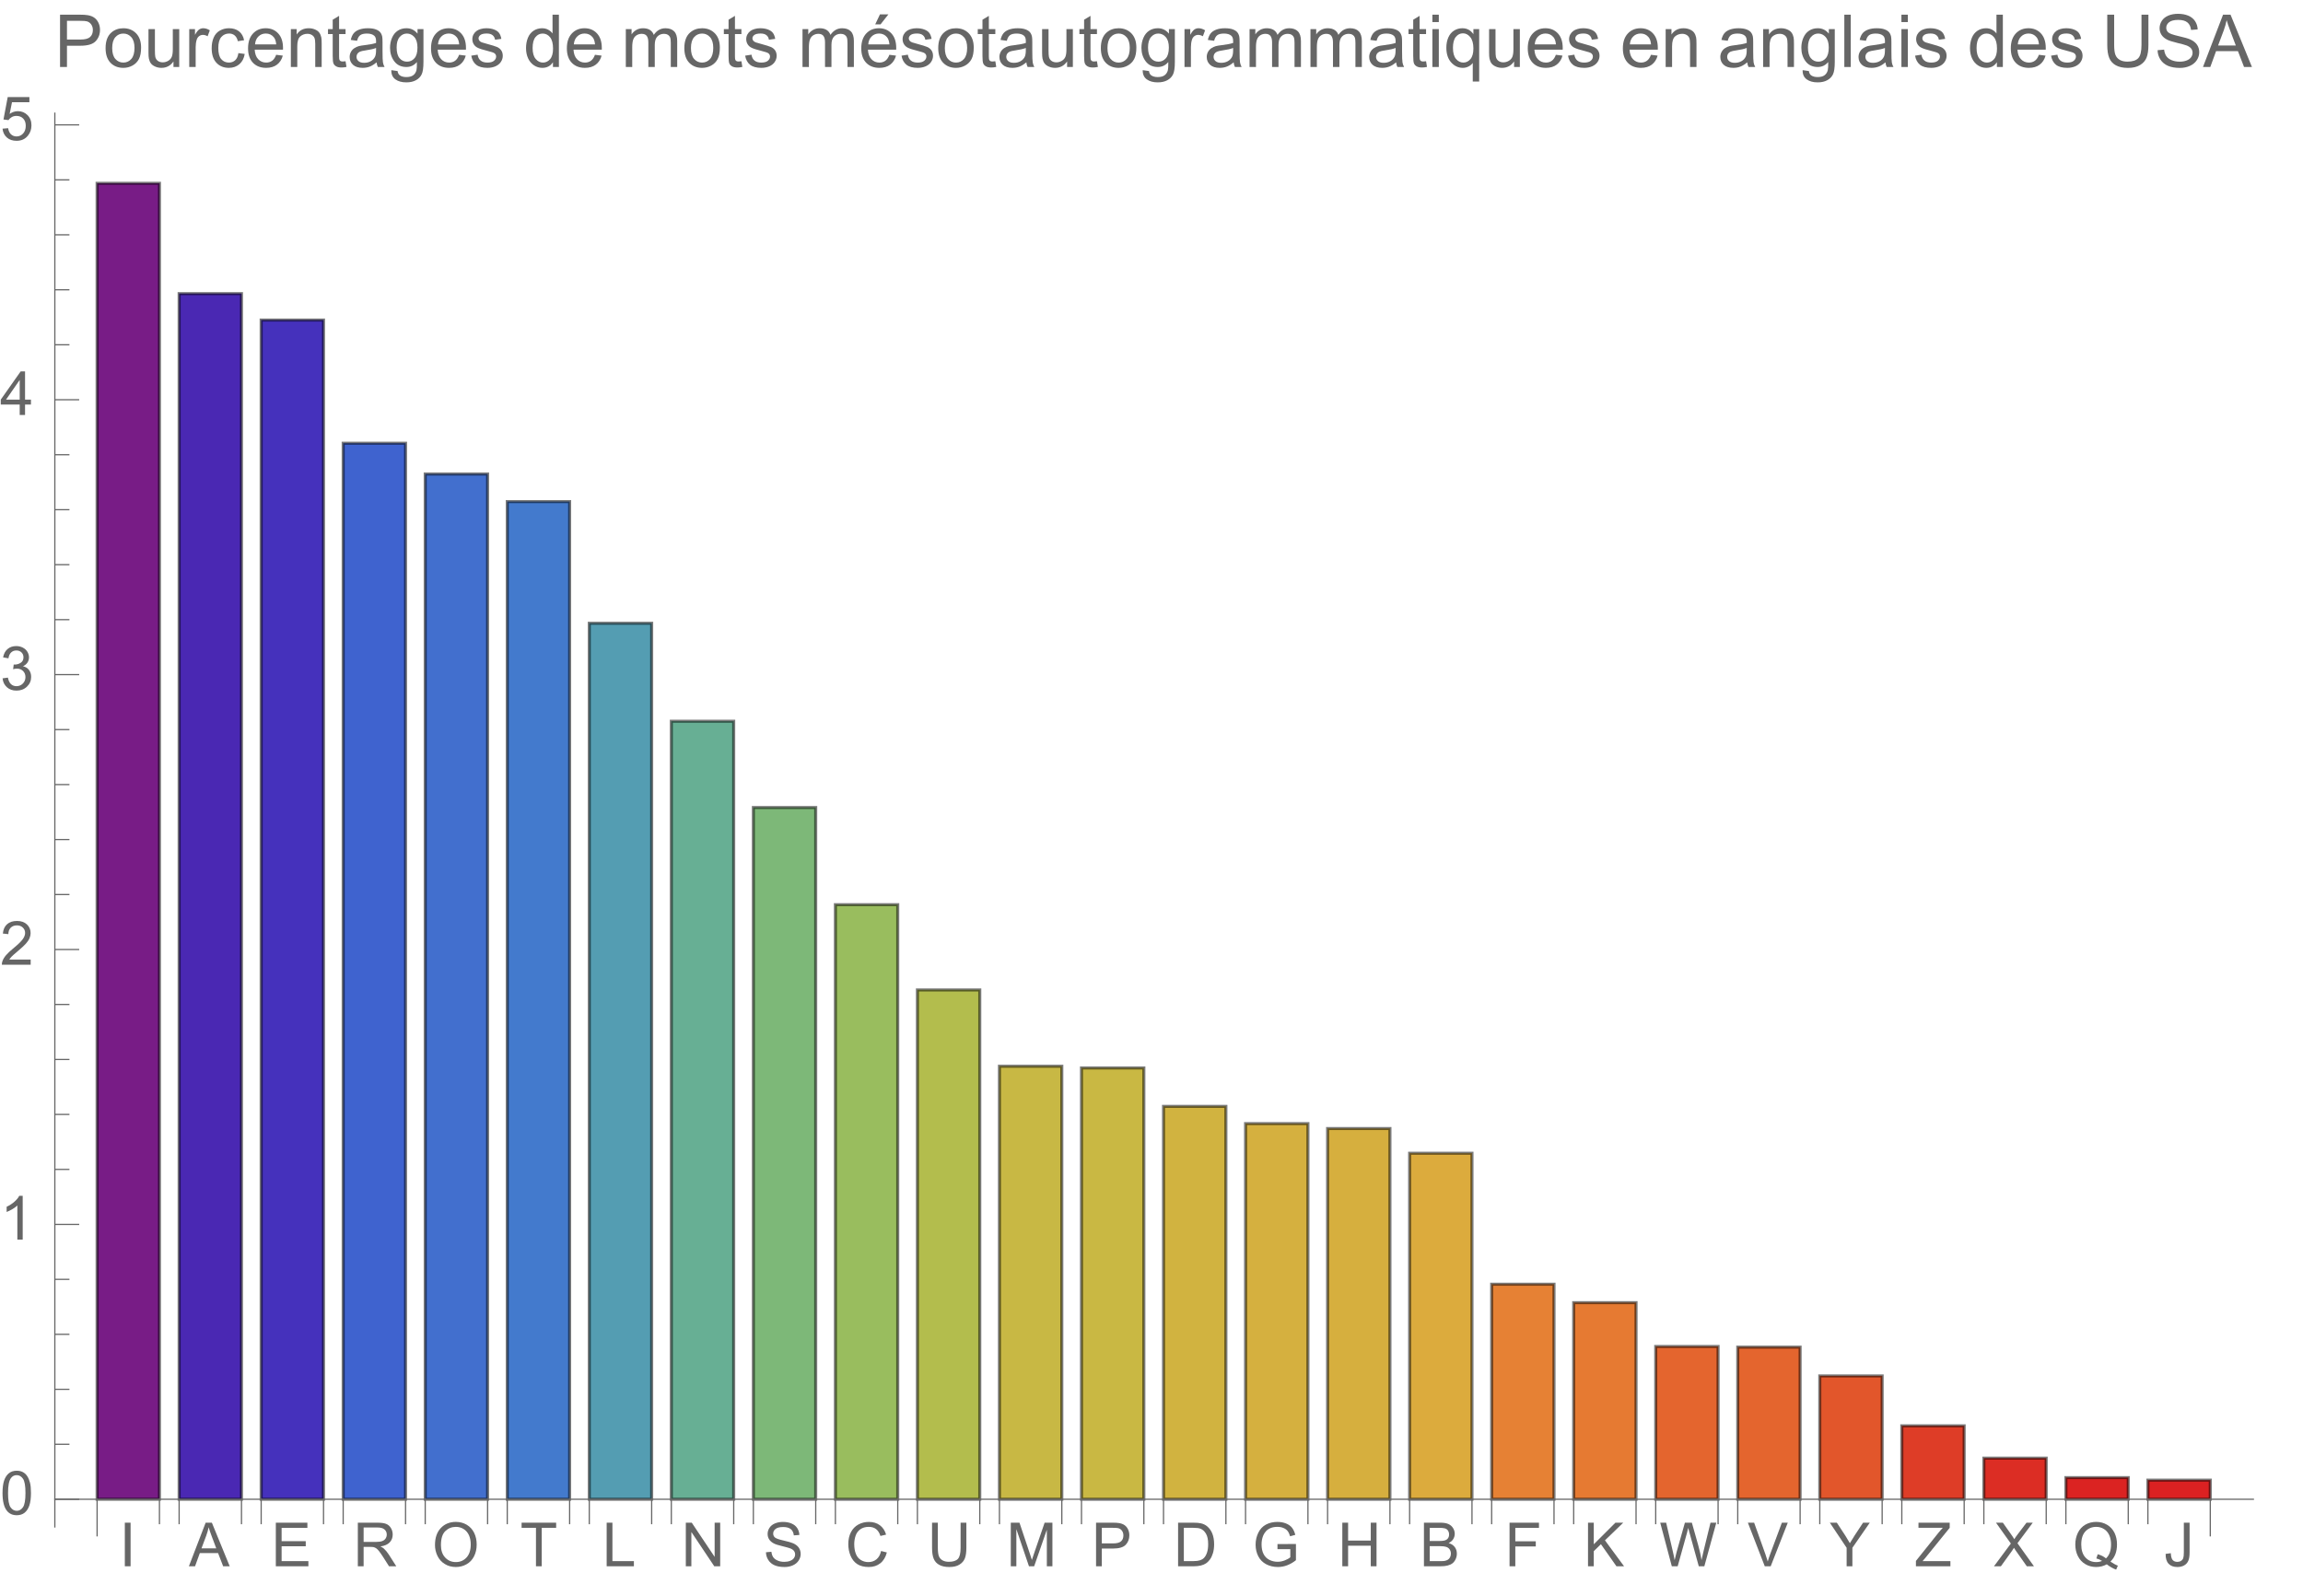 <svg preserveAspectRatio="xMidYMin" viewBox="0 0 378 262" xmlns="http://www.w3.org/2000/svg" xmlns:xlink="http://www.w3.org/1999/xlink"><symbol id="a" overflow="visible"><path d="m.934 0v-7.156h.945v7.156zm0 0"/></symbol><symbol id="b" overflow="visible"><path d="m-.016 0 2.75-7.156h1.02l2.93 7.156h-1.078l-.836-2.168h-2.992l-.785 2.168zm2.066-2.938h2.426l-.746-1.984c-.227-.602-.398-1.098-.508-1.484-.09.461-.219.914-.387 1.367zm0 0"/></symbol><symbol id="c" overflow="visible"><path d="m.789 0v-7.156h5.18v.844h-4.23v2.191h3.961v.84h-3.961v2.438h4.395v.844zm0 0"/></symbol><symbol id="d" overflow="visible"><path d="m.785 0v-7.156h3.176c.637 0 1.121.062 1.453.191.332.129.598.355.797.68.199.324.297.688.297 1.082 0 .508-.164.934-.492 1.281s-.836.57-1.523.664c.25.121.441.242.57.359.277.254.539.57.789.949l1.242 1.949h-1.191l-.945-1.488c-.277-.43-.504-.758-.684-.988-.18-.227-.34-.387-.48-.477-.145-.094-.285-.156-.434-.191-.109-.023-.281-.035-.527-.035h-1.098v3.18zm.949-4h2.035c.434 0 .77-.043 1.016-.133.246-.09.43-.234.559-.43.125-.195.188-.41.188-.641 0-.34-.121-.617-.367-.836-.246-.219-.633-.328-1.164-.328h-2.266zm0 0"/></symbol><symbol id="e" overflow="visible"><path d="m.484-3.484c0-1.188.316-2.121.957-2.793.637-.672 1.461-1.008 2.469-1.008.66 0 1.258.156 1.789.473s.934.758 1.211 1.32c.277.566.418 1.207.418 1.922 0 .727-.145 1.375-.438 1.949-.293.574-.711 1.008-1.246 1.301-.535.297-1.117.441-1.738.441-.672 0-1.277-.16-1.805-.488-.531-.324-.934-.77-1.207-1.332-.273-.562-.41-1.16-.41-1.785zm.977.012c0 .863.23 1.543.695 2.039s1.047.746 1.746.746c.711 0 1.297-.25 1.758-.754.461-.5.691-1.211.691-2.133 0-.582-.098-1.09-.293-1.527-.199-.434-.488-.77-.867-1.008-.379-.242-.805-.359-1.277-.359-.668 0-1.246.23-1.73.691-.48.461-.723 1.227-.723 2.305zm0 0"/></symbol><symbol id="f" overflow="visible"><path d="m2.594 0v-6.312h-2.359v-.844h5.672v.844h-2.367v6.312zm0 0"/></symbol><symbol id="g" overflow="visible"><path d="m.734 0v-7.156h.945v6.312h3.523v.844zm0 0"/></symbol><symbol id="h" overflow="visible"><path d="m.762 0v-7.156h.973l3.758 5.617v-5.617h.91v7.156h-.973l-3.758-5.625v5.625zm0 0"/></symbol><symbol id="i" overflow="visible"><path d="m.449-2.301.895-.078c.043.359.141.652.293.883.156.23.395.414.723.555.324.145.691.215 1.098.215.363 0 .68-.055.957-.164.277-.105.484-.254.617-.441.137-.188.203-.391.203-.613 0-.223-.066-.418-.195-.586-.129-.168-.344-.309-.645-.422-.191-.074-.617-.191-1.273-.352-.66-.156-1.121-.305-1.383-.445-.34-.18-.598-.402-.766-.668-.168-.266-.25-.562-.25-.891 0-.359.102-.699.309-1.012.203-.312.504-.555.898-.715.395-.164.832-.246 1.312-.246.531 0 1 .086 1.402.258.406.172.719.422.938.754s.336.707.352 1.129l-.91.066c-.047-.453-.215-.793-.496-1.023-.281-.23-.695-.348-1.246-.348-.574 0-.992.105-1.254.316-.262.207-.391.461-.391.758 0 .258.09.469.277.637.184.164.66.336 1.43.508.77.176 1.297.328 1.582.457.418.191.727.434.926.73.195.293.297.633.297 1.016 0 .383-.109.742-.328 1.078-.219.336-.531.598-.941.785-.406.187-.867.281-1.379.281-.648 0-1.191-.094-1.629-.281-.438-.191-.781-.473-1.027-.852-.25-.379-.383-.809-.395-1.289zm0 0"/></symbol><symbol id="j" overflow="visible"><path d="m5.879-2.508.949.238c-.199.777-.559 1.371-1.074 1.777-.516.41-1.145.613-1.891.613-.773 0-1.398-.156-1.883-.469-.484-.316-.852-.77-1.105-1.367-.25-.594-.375-1.234-.375-1.918 0-.746.141-1.395.426-1.949.285-.555.691-.977 1.215-1.266.527-.289 1.105-.434 1.734-.434.719 0 1.32.184 1.809.547.488.367.828.879 1.02 1.539l-.93.219c-.168-.52-.41-.898-.727-1.137-.312-.238-.711-.355-1.188-.355-.551 0-1.012.133-1.383.395-.367.262-.629.617-.777 1.062-.148.445-.223.902-.223 1.375 0 .609.086 1.141.266 1.594.176.453.453.793.828 1.02.375.223.777.336 1.215.336.531 0 .98-.152 1.348-.461.367-.305.617-.758.746-1.359zm0 0"/></symbol><symbol id="k" overflow="visible"><path d="m5.469-7.156h.945v4.133c0 .719-.078 1.293-.242 1.715s-.457.766-.883 1.031c-.422.266-.98.398-1.672.398-.672 0-1.219-.113-1.645-.348-.426-.23-.73-.562-.914-1s-.273-1.039-.273-1.797v-4.133h.949v4.129c0 .621.059 1.078.172 1.375.117.293.316.52.598.68s.625.238 1.031.238c.695 0 1.191-.156 1.488-.473.297-.316.445-.922.445-1.82zm0 0"/></symbol><symbol id="l" overflow="visible"><path d="m.742 0v-7.156h1.426l1.695 5.066c.156.473.27.824.34 1.059.082-.258.211-.641.383-1.148l1.711-4.977h1.277v7.156h-.914v-5.992l-2.082 5.992h-.852l-2.07-6.094v6.094zm0 0"/></symbol><symbol id="m" overflow="visible"><path d="m.773 0v-7.156h2.699c.473 0 .836.02 1.09.066.352.059.645.172.883.336.238.164.43.395.574.691s.215.621.215.977c0 .609-.191 1.121-.578 1.543-.391.422-1.09.633-2.102.633h-1.836v2.91zm.945-3.754h1.852c.609 0 1.047-.113 1.305-.344.258-.227.383-.547.383-.961 0-.301-.074-.555-.227-.77-.152-.211-.352-.352-.598-.422-.16-.043-.453-.062-.883-.062h-1.832zm0 0"/></symbol><symbol id="n" overflow="visible"><path d="m.773 0v-7.156h2.465c.555 0 .98.031 1.273.102.41.094.762.266 1.051.512.375.32.66.727.848 1.223.188.496.277 1.062.277 1.703 0 .543-.062 1.023-.188 1.445-.129.418-.289.766-.488 1.043-.199.273-.418.488-.652.648-.234.156-.52.277-.855.359-.332.082-.715.121-1.148.121zm.945-.844h1.527c.473 0 .844-.047 1.113-.133.266-.086.48-.211.641-.371.227-.223.398-.527.523-.906s.188-.84.188-1.379c0-.75-.121-1.324-.367-1.727s-.543-.672-.895-.809c-.254-.098-.664-.145-1.227-.145h-1.504zm0 0"/></symbol><symbol id="o" overflow="visible"><path d="m4.121-2.809v-.84l3.031-.004v2.656c-.465.371-.945.648-1.441.836-.492.187-1 .281-1.523.281-.703 0-1.34-.148-1.914-.449-.574-.301-1.008-.738-1.301-1.309-.293-.57-.441-1.207-.441-1.91 0-.695.148-1.344.438-1.949.293-.605.711-1.051 1.258-1.344.547-.293 1.176-.441 1.891-.441.516 0 .984.086 1.402.254.418.168.746.398.984.699.238.301.418.691.543 1.172l-.855.234c-.105-.363-.242-.652-.402-.859-.156-.207-.387-.375-.68-.5-.297-.125-.625-.188-.988-.188-.434 0-.809.066-1.121.195-.316.133-.574.305-.766.523-.195.215-.344.449-.453.707-.18.441-.273.922-.273 1.441 0 .637.109 1.172.332 1.602.219.43.539.746.957.953.422.211.867.312 1.34.312.41 0 .809-.078 1.199-.234.391-.156.688-.328.891-.508v-1.332zm0 0"/></symbol><symbol id="p" overflow="visible"><path d="m.801 0v-7.156h.949v2.938h3.719v-2.938h.945v7.156h-.945v-3.375h-3.719v3.375zm0 0"/></symbol><symbol id="q" overflow="visible"><path d="m.734 0v-7.156h2.684c.547 0 .984.07 1.316.215.328.145.59.367.777.668.188.301.277.617.277.945 0 .305-.082.594-.246.867-.168.27-.418.484-.754.652.434.129.766.344 1 .648.234.309.348.668.348 1.086 0 .336-.07.645-.211.934s-.316.512-.527.668c-.207.156-.469.273-.781.352-.312.082-.699.121-1.156.121zm.945-4.148h1.547c.422 0 .723-.031.906-.086.238-.07.422-.188.543-.355.121-.168.184-.375.184-.625 0-.238-.059-.445-.172-.629-.113-.18-.277-.305-.488-.371-.211-.066-.574-.098-1.09-.098h-1.43zm0 3.305h1.781c.305 0 .523-.012.645-.035.219-.039.402-.105.547-.195.148-.09.27-.223.363-.398.094-.176.141-.375.141-.602 0-.27-.07-.5-.203-.695-.137-.199-.328-.336-.57-.418-.242-.078-.594-.117-1.047-.117h-1.656zm0 0"/></symbol><symbol id="r" overflow="visible"><path d="m.82 0v-7.156h4.828v.844h-3.883v2.215h3.359v.848h-3.359v3.25zm0 0"/></symbol><symbol id="s" overflow="visible"><path d="m.734 0v-7.156h.945v3.547l3.555-3.547h1.285l-3.004 2.898 3.133 4.258h-1.25l-2.547-3.625-1.172 1.145v2.48zm0 0"/></symbol><symbol id="t" overflow="visible"><path d="m2.023 0-1.902-7.156h.973l1.09 4.691c.117.492.219.98.301 1.465.184-.766.289-1.207.324-1.324l1.363-4.832h1.141l1.023 3.621c.258.898.445 1.742.559 2.535.09-.453.211-.973.355-1.559l1.125-4.598h.953l-1.965 7.156h-.914l-1.508-5.453c-.129-.457-.203-.738-.223-.84-.078.328-.148.609-.211.84l-1.52 5.453zm0 0"/></symbol><symbol id="u" overflow="visible"><path d="m2.816 0-2.773-7.156h1.027l1.859 5.199c.148.418.273.805.375 1.172.109-.391.242-.781.387-1.172l1.934-5.199h.969l-2.805 7.156zm0 0"/></symbol><symbol id="v" overflow="visible"><path d="m2.789 0v-3.031l-2.758-4.125h1.148l1.414 2.156c.258.402.5.809.727 1.211.215-.375.477-.797.781-1.266l1.387-2.102h1.105l-2.859 4.125v3.031zm0 0"/></symbol><symbol id="w" overflow="visible"><path d="m.199 0v-.879l3.668-4.586c.262-.324.508-.609.742-.848h-3.992v-.844h5.125v.844l-4.02 4.965-.434.504h4.57v.844zm0 0"/></symbol><symbol id="x" overflow="visible"><path d="m.043 0 2.77-3.73-2.441-3.426h1.129l1.297 1.836c.27.379.465.672.578.875.16-.258.348-.531.566-.812l1.441-1.898h1.027l-2.512 3.371 2.707 3.785h-1.172l-1.801-2.555c-.102-.145-.203-.305-.312-.477-.16.258-.273.438-.344.535l-1.797 2.496zm0 0"/></symbol><symbol id="y" overflow="visible"><path d="m6.195-.766c.441.301.844.523 1.219.664l-.281.656c-.516-.184-1.027-.477-1.539-.875-.531.297-1.113.441-1.758.441-.648 0-1.234-.156-1.762-.469-.527-.312-.934-.75-1.219-1.316-.285-.566-.426-1.207-.426-1.914s.145-1.352.43-1.93c.285-.578.695-1.02 1.223-1.324.527-.301 1.121-.453 1.777-.453.66 0 1.254.156 1.785.473.531.312.934.754 1.215 1.316.277.566.414 1.203.414 1.91 0 .59-.086 1.121-.266 1.59-.18.473-.449.883-.812 1.23zm-2.086-1.211c.547.152 1 .379 1.355.684.555-.508.832-1.273.832-2.293 0-.578-.098-1.082-.293-1.516-.199-.434-.484-.77-.863-1.008-.379-.242-.805-.359-1.277-.359-.707 0-1.293.242-1.758.723-.465.484-.699 1.207-.699 2.168 0 .93.23 1.645.691 2.141.461.5 1.047.75 1.766.75.34 0 .656-.062.957-.191-.297-.191-.609-.328-.938-.41zm0 0"/></symbol><symbol id="z" overflow="visible"><path d="m.289-2.031.852-.117c.023.547.129.922.309 1.125.184.199.434.301.758.301.238 0 .441-.055.613-.164.172-.109.293-.258.359-.445.062-.188.098-.484.098-.895v-4.93h.945v4.875c0 .602-.07 1.062-.215 1.391-.145.328-.375.582-.691.754-.312.172-.68.258-1.105.258-.629 0-1.109-.18-1.441-.543-.332-.359-.496-.898-.48-1.609zm0 0"/></symbol><symbol id="A" overflow="visible"><path d="m.414-3.531c0-.844.09-1.527.262-2.043.176-.516.434-.914.777-1.191.344-.281.773-.422 1.297-.422.383 0 .719.078 1.008.23.289.156.531.379.719.672.188.289.336.645.445 1.062.109.418.16.984.16 1.691 0 .84-.086 1.52-.258 2.035s-.43.914-.773 1.195c-.344.281-.777.422-1.301.422-.691 0-1.234-.246-1.625-.742-.473-.594-.711-1.566-.711-2.91zm.906 0c0 1.176.137 1.957.41 2.348.277.387.613.582 1.02.582.402 0 .742-.195 1.016-.586.277-.391.414-1.172.414-2.344 0-1.18-.137-1.961-.414-2.348-.273-.387-.617-.582-1.027-.582-.402 0-.727.172-.965.516-.305.434-.453 1.238-.453 2.414zm0 0"/></symbol><symbol id="B" overflow="visible"><path d="m3.727 0h-.879v-5.602c-.211.203-.488.406-.832.605-.344.203-.652.355-.926.457v-.852c.492-.23.922-.512 1.289-.84.367-.328.629-.648.781-.957h.566zm0 0"/></symbol><symbol id="C" overflow="visible"><path d="m5.035-.844v.844h-4.73c-.008-.211.027-.414.102-.609.121-.324.312-.641.578-.953s.648-.672 1.148-1.086c.777-.637 1.305-1.141 1.578-1.516.273-.371.41-.723.41-1.055 0-.348-.125-.645-.375-.883-.246-.238-.574-.359-.973-.359-.422 0-.762.129-1.016.383-.254.254-.383.605-.387 1.055l-.902-.094c.062-.672.293-1.188.699-1.539.402-.355.945-.531 1.625-.531.688 0 1.23.191 1.629.57.402.383.602.855.602 1.418 0 .285-.059.566-.176.844-.117.277-.312.566-.582.875-.273.305-.723.727-1.355 1.258-.527.441-.867.742-1.016.902-.148.156-.273.316-.371.477zm0 0"/></symbol><symbol id="D" overflow="visible"><path d="m.422-1.891.875-.117c.102.5.273.859.516 1.078s.539.328.887.328c.414 0 .762-.141 1.047-.43.285-.285.43-.641.43-1.062 0-.406-.133-.738-.395-1-.266-.262-.602-.391-1.008-.391-.164 0-.371.031-.621.094l.098-.77c.059.008.105.012.141.012.375 0 .715-.102 1.012-.297.301-.195.449-.496.449-.902 0-.32-.109-.59-.328-.801-.219-.211-.496-.316-.844-.316-.34 0-.625.105-.852.324-.23.215-.375.535-.441.965l-.879-.156c.109-.59.352-1.047.734-1.371.379-.324.852-.484 1.418-.484.391 0 .75.082 1.082.25.328.168.578.398.754.688.172.289.262.598.262.922 0 .309-.086.594-.25.844-.168.254-.414.457-.738.609.422.098.754.297.988.605.234.309.352.691.352 1.156 0 .625-.23 1.152-.688 1.59-.453.434-1.031.648-1.727.648-.629 0-1.148-.184-1.566-.559-.414-.375-.652-.859-.707-1.457zm0 0"/></symbol><symbol id="E" overflow="visible"><path d="m3.234 0v-1.715h-3.109v-.805l3.27-4.637h.715v4.637h.969v.805h-.969v1.715zm0-2.52v-3.227l-2.242 3.227zm0 0"/></symbol><symbol id="F" overflow="visible"><path d="m.414-1.875.922-.078c.07.449.23.785.477 1.012.25.227.551.34.902.34.422 0 .781-.16 1.074-.477.293-.32.438-.742.438-1.27 0-.504-.141-.898-.422-1.188-.281-.289-.648-.434-1.105-.434-.281 0-.539.062-.766.191-.227.129-.406.297-.535.5l-.828-.105.695-3.68h3.559v.844h-2.855l-.387 1.922c.43-.301.879-.449 1.352-.449.625 0 1.152.215 1.582.648s.645.992.645 1.672c0 .648-.188 1.207-.566 1.68-.457.578-1.086.867-1.879.867-.652 0-1.184-.18-1.594-.547-.41-.363-.648-.848-.707-1.449zm0 0"/></symbol><symbol id="G" overflow="visible"><path d="m.926 0v-8.59h3.238c.57 0 1.008.027 1.309.082.422.07.777.203 1.059.402.285.195.516.473.691.828.172.355.262.746.262 1.172 0 .73-.234 1.348-.699 1.855-.465.504-1.305.758-2.52.758h-2.203v3.492zm1.137-4.508h2.219c.734 0 1.258-.133 1.566-.406.309-.273.465-.66.465-1.156 0-.359-.094-.668-.273-.922-.184-.258-.422-.426-.719-.508-.191-.051-.547-.078-1.062-.078h-2.195zm0 0"/></symbol><symbol id="H" overflow="visible"><path d="m.398-3.109c0-1.152.32-2.008.961-2.562.535-.461 1.188-.691 1.957-.691.855 0 1.555.281 2.098.84.543.562.812 1.336.812 2.324 0 .801-.117 1.43-.359 1.891-.238.457-.59.816-1.047 1.066-.461.254-.961.383-1.504.383-.871 0-1.574-.281-2.113-.836-.535-.559-.805-1.367-.805-2.414zm1.086 0c0 .797.172 1.391.52 1.789.348.395.785.594 1.312.594.523 0 .957-.199 1.309-.598.348-.398.52-1.004.52-1.824 0-.77-.176-1.352-.523-1.746-.352-.398-.785-.598-1.305-.598-.527 0-.965.199-1.312.594-.348.395-.52.992-.52 1.789zm0 0"/></symbol><symbol id="I" overflow="visible"><path d="m4.867 0v-.914c-.484.703-1.141 1.055-1.973 1.055-.367 0-.711-.07-1.027-.211-.32-.141-.555-.316-.711-.531-.152-.211-.262-.473-.324-.781-.043-.207-.066-.535-.066-.984v-3.855h1.055v3.449c0 .551.023.922.066 1.117.066.277.207.492.422.652.215.156.48.238.797.238.316 0 .613-.082.891-.246.277-.16.473-.383.59-.66.113-.281.172-.688.172-1.219v-3.332h1.055v6.223zm0 0"/></symbol><symbol id="J" overflow="visible"><path d="m.781 0v-6.223h.945v.941c.242-.441.469-.73.672-.871.207-.141.43-.211.68-.211.355 0 .715.113 1.082.34l-.363.977c-.258-.152-.516-.227-.773-.227-.23 0-.438.07-.621.207-.184.141-.316.332-.395.578-.117.375-.172.785-.172 1.23v3.258zm0 0"/></symbol><symbol id="K" overflow="visible"><path d="m4.852-2.281 1.039.137c-.113.715-.406 1.273-.871 1.68-.469.402-1.043.605-1.723.605-.852 0-1.535-.277-2.051-.836-.52-.555-.777-1.352-.777-2.391 0-.672.109-1.262.336-1.766.223-.504.559-.883 1.016-1.133.453-.254.949-.379 1.484-.379.676 0 1.227.172 1.656.512.43.344.707.828.828 1.457l-1.023.16c-.098-.418-.273-.734-.52-.945-.25-.211-.551-.316-.902-.316-.531 0-.961.191-1.293.57-.332.383-.496.984-.496 1.809 0 .836.156 1.445.477 1.82.32.379.742.57 1.258.57.414 0 .758-.125 1.035-.383.277-.254.453-.641.527-1.172zm0 0"/></symbol><symbol id="L" overflow="visible"><path d="m5.051-2.004 1.09.137c-.172.637-.492 1.129-.953 1.48-.465.352-1.062.527-1.781.527-.91 0-1.633-.281-2.168-.84-.531-.562-.801-1.348-.801-2.359 0-1.047.273-1.859.812-2.438s1.234-.867 2.094-.867c.832 0 1.516.285 2.039.848.527.566.793 1.367.793 2.391 0 .062-.004.156-.004.281h-4.641c.039.684.23 1.211.578 1.57.348.363.781.547 1.301.547.387 0 .715-.102.988-.305.273-.203.492-.527.652-.973zm-3.465-1.707h3.477c-.047-.523-.18-.914-.398-1.176-.336-.406-.773-.609-1.305-.609-.484 0-.895.16-1.223.488-.332.324-.512.758-.551 1.297zm0 0"/></symbol><symbol id="M" overflow="visible"><path d="m.789 0v-6.223h.953v.887c.457-.684 1.117-1.027 1.977-1.027.375 0 .723.066 1.035.203.316.133.551.309.707.527s.266.48.328.781c.039.195.059.539.059 1.023v3.828h-1.055v-3.785c0-.43-.043-.75-.121-.965-.082-.211-.23-.383-.438-.508-.211-.129-.453-.191-.734-.191-.449 0-.84.145-1.164.426-.328.285-.492.828-.492 1.625v3.398zm0 0"/></symbol><symbol id="N" overflow="visible"><path d="m3.094-.945.152.934c-.297.062-.562.094-.797.094-.383 0-.68-.059-.891-.184-.211-.121-.359-.277-.445-.477-.086-.195-.129-.609-.129-1.242v-3.582h-.773v-.82h.773v-1.543l1.047-.633v2.176h1.062v.82h-1.062v3.637c0 .301.02.496.059.582.035.086.098.152.18.207.086.051.207.074.363.074.117 0 .27-.012.461-.043zm0 0"/></symbol><symbol id="O" overflow="visible"><path d="m4.852-.766c-.391.332-.766.562-1.129.703-.359.137-.746.203-1.16.203-.684 0-1.211-.168-1.578-.5-.367-.336-.551-.762-.551-1.281 0-.305.07-.582.207-.836.141-.25.32-.453.547-.605.223-.152.477-.27.758-.348.207-.055.52-.105.938-.156.852-.102 1.477-.223 1.883-.363.004-.145.004-.238.004-.277 0-.43-.098-.73-.301-.906-.27-.238-.668-.359-1.199-.359-.496 0-.863.09-1.098.262-.238.176-.414.48-.523.926l-1.031-.141c.094-.441.246-.801.461-1.07.215-.273.523-.48.93-.629.406-.145.879-.219 1.414-.219.531 0 .961.062 1.297.188.332.125.574.281.73.473.156.188.266.43.328.719.035.18.051.5.051.969v1.406c0 .98.023 1.602.07 1.863.043.258.133.508.266.746h-1.102c-.109-.219-.18-.477-.211-.766zm-.086-2.359c-.383.156-.961.289-1.727.398-.434.062-.738.133-.918.211-.18.078-.316.195-.418.344-.098.152-.145.32-.145.5 0 .281.105.516.32.703.211.188.523.281.934.281.406 0 .766-.086 1.086-.266.316-.176.547-.422.695-.727.113-.238.172-.594.172-1.055zm0 0"/></symbol><symbol id="P" overflow="visible"><path d="m.598.516 1.027.152c.043.316.16.547.355.691.262.195.621.293 1.074.293.488 0 .863-.098 1.129-.293s.445-.469.539-.82c.055-.215.082-.664.074-1.352-.461.543-1.031.812-1.719.812-.855 0-1.52-.309-1.988-.926-.469-.617-.703-1.355-.703-2.223 0-.594.105-1.141.324-1.641.215-.504.523-.891.934-1.164.406-.273.887-.41 1.438-.41.734 0 1.34.297 1.816.891v-.75h.973v5.379c0 .969-.098 1.656-.297 2.059-.195.406-.508.723-.938.957-.426.234-.953.352-1.578.352-.742 0-1.34-.164-1.801-.5-.457-.332-.676-.836-.66-1.508zm.871-3.738c0 .816.164 1.41.488 1.785s.73.562 1.219.562c.484 0 .891-.184 1.219-.559.328-.371.492-.957.492-1.754 0-.762-.168-1.336-.508-1.723-.336-.387-.746-.582-1.223-.582-.469 0-.867.191-1.195.574-.328.379-.492.945-.492 1.695zm0 0"/></symbol><symbol id="Q" overflow="visible"><path d="m.367-1.859 1.047-.164c.059.418.219.742.488.961.266.223.641.336 1.121.336.484 0 .844-.098 1.078-.297.234-.195.352-.43.352-.695 0-.238-.102-.422-.312-.562-.145-.094-.5-.211-1.078-.355-.773-.195-1.309-.363-1.605-.508-.301-.141-.527-.34-.68-.59-.156-.254-.23-.531-.23-.836 0-.277.062-.535.188-.77.129-.238.301-.434.52-.59.164-.121.387-.223.672-.309.281-.082.586-.125.91-.125.488 0 .918.07 1.285.211.371.141.645.332.816.57.176.242.297.562.367.965l-1.031.141c-.047-.32-.184-.57-.41-.75-.223-.18-.543-.27-.949-.27-.484 0-.832.082-1.039.238-.207.16-.312.352-.312.562 0 .137.047.262.133.371.086.113.219.207.402.281.105.039.418.129.934.27.746.199 1.266.363 1.559.488.297.129.527.312.695.555.168.242.254.543.254.902 0 .352-.105.684-.309.992-.207.312-.504.551-.887.723-.387.168-.828.254-1.312.254-.809 0-1.426-.168-1.852-.504-.422-.336-.695-.832-.812-1.496zm0 0"/></symbol><symbol id="R" overflow="visible"><path d="m4.828 0v-.785c-.395.617-.977.926-1.742.926-.496 0-.949-.137-1.367-.41-.414-.273-.738-.656-.965-1.145-.23-.492-.344-1.055-.344-1.691 0-.621.105-1.184.309-1.691.207-.504.52-.891.934-1.164.414-.27.879-.402 1.387-.402.375 0 .711.078 1.004.238.293.156.531.363.715.617v-3.082h1.047v8.59zm-3.336-3.105c0 .797.172 1.395.508 1.785.336.395.73.594 1.188.594.461 0 .852-.188 1.176-.566.32-.375.48-.949.48-1.723 0-.852-.164-1.477-.492-1.875-.328-.398-.73-.602-1.211-.602-.469 0-.859.195-1.176.578-.312.383-.473.984-.473 1.809zm0 0"/></symbol><symbol id="S" overflow="visible"><path d="m.789 0v-6.223h.945v.871c.195-.305.453-.547.781-.734.324-.184.691-.277 1.105-.277.461 0 .84.098 1.133.285.297.191.504.461.625.805.492-.727 1.133-1.09 1.922-1.09.617 0 1.09.172 1.426.512.332.344.496.867.496 1.578v4.273h-1.051v-3.922c0-.422-.031-.723-.102-.91-.066-.184-.191-.332-.371-.449-.18-.113-.391-.168-.633-.168-.438 0-.801.145-1.09.438-.289.289-.434.754-.434 1.395v3.617h-1.055v-4.043c0-.469-.086-.82-.258-1.055s-.453-.352-.844-.352c-.297 0-.57.078-.824.234-.25.156-.434.387-.547.684-.113.301-.172.734-.172 1.305v3.227zm0 0"/></symbol><symbol id="T" overflow="visible"><path d="m5.051-2.004 1.09.137c-.172.637-.492 1.129-.953 1.48-.465.352-1.062.527-1.781.527-.91 0-1.633-.281-2.168-.84-.531-.562-.801-1.348-.801-2.359 0-1.047.273-1.859.812-2.438s1.234-.867 2.094-.867c.832 0 1.516.285 2.039.848.527.566.793 1.367.793 2.391 0 .062-.004.156-.004.281h-4.641c.039.684.23 1.211.578 1.57.348.363.781.547 1.301.547.387 0 .715-.102.988-.305.273-.203.492-.527.652-.973zm-3.465-1.707h3.477c-.047-.523-.18-.914-.398-1.176-.336-.406-.773-.609-1.305-.609-.484 0-.895.16-1.223.488-.332.324-.512.758-.551 1.297zm1.141-3.285.777-1.641h1.383l-1.289 1.641zm0 0"/></symbol><symbol id="U" overflow="visible"><path d="m.797-7.375v-1.215h1.055v1.215zm0 7.375v-6.223h1.055v6.223zm0 0"/></symbol><symbol id="V" overflow="visible"><path d="m4.758 2.383v-3.047c-.164.23-.395.422-.688.578-.297.152-.609.227-.941.227-.738 0-1.375-.297-1.906-.883-.535-.59-.801-1.398-.801-2.43 0-.625.109-1.184.324-1.68.219-.496.531-.871.945-1.129.41-.254.863-.383 1.355-.383.77 0 1.375.324 1.816.973v-.832h.949v8.605zm-3.25-5.512c0 .801.164 1.402.5 1.801.336.402.742.602 1.211.602.449 0 .836-.191 1.156-.57.324-.383.488-.961.488-1.738 0-.828-.172-1.449-.512-1.871-.344-.418-.742-.625-1.203-.625-.457 0-.848.195-1.164.582-.32.391-.477.996-.477 1.82zm0 0"/></symbol><symbol id="W" overflow="visible"><path d="m.766 0v-8.59h1.055v8.59zm0 0"/></symbol><symbol id="X" overflow="visible"><path d="m6.562-8.59h1.137v4.965c0 .863-.098 1.547-.293 2.055-.195.508-.547.922-1.059 1.238-.508.32-1.176.48-2.004.48-.805 0-1.465-.141-1.977-.418-.512-.277-.875-.68-1.094-1.203-.219-.527-.328-1.246-.328-2.152v-4.965h1.133v4.957c0 .746.07 1.297.211 1.648.137.355.375.625.715.82.336.191.75.285 1.238.285.836 0 1.43-.191 1.789-.566.355-.379.531-1.109.531-2.188zm0 0"/></symbol><symbol id="Y" overflow="visible"><path d="m.539-2.758 1.07-.094c.051.43.172.781.355 1.055.188.277.473.5.863.668.391.172.832.254 1.32.254.434 0 .816-.062 1.148-.191s.578-.305.742-.531c.16-.223.242-.469.242-.734 0-.27-.078-.504-.234-.707-.156-.199-.414-.367-.773-.508-.23-.09-.742-.227-1.531-.418-.789-.188-1.34-.367-1.656-.535-.41-.215-.715-.48-.918-.801-.199-.316-.301-.676-.301-1.066 0-.434.125-.84.367-1.219.246-.375.609-.664 1.078-.859.473-.195 1-.289 1.578-.289.637 0 1.199.102 1.684.305.488.207.863.508 1.121.906.262.398.406.852.422 1.352l-1.086.086c-.059-.543-.258-.953-.598-1.234-.336-.277-.836-.414-1.496-.414-.688 0-1.188.125-1.504.379-.312.25-.473.555-.473.91 0 .309.113.562.336.762.219.199.789.402 1.715.613.922.207 1.559.391 1.902.547.5.23.867.523 1.105.875.238.355.355.762.355 1.223 0 .457-.129.887-.391 1.293-.262.402-.637.719-1.129.941-.488.227-1.043.34-1.652.34-.777 0-1.43-.117-1.957-.344-.523-.227-.938-.566-1.234-1.02-.301-.457-.457-.973-.473-1.543zm0 0"/></symbol><symbol id="Z" overflow="visible"><path d="m-.016 0 3.297-8.59h1.227l3.516 8.59h-1.297l-1-2.602h-3.594l-.945 2.602zm2.477-3.527h2.914l-.898-2.379c-.273-.723-.477-1.316-.609-1.781-.109.551-.266 1.098-.461 1.641zm0 0"/></symbol><g transform="translate(-66 -5)"><path d="m81.938 251.148v-216.055h10.234v216.055zm0 0" fill="#781c86" stroke="#781c86" stroke-linecap="square" stroke-miterlimit="3.25" stroke-width=".03"/><path d="m81.938 251.148v-216.055h10.234v216.055zm0 0" style="fill:none;stroke-width:.5;stroke-linecap:square;stroke:#000;stroke-opacity:.518;stroke-miterlimit:3.25"/><path d="m95.402 251.148v-197.941h10.234v197.941zm0 0" fill="#4a28b3" stroke="#4a28b3" stroke-linecap="square" stroke-miterlimit="3.25" stroke-width=".03"/><path d="m95.402 251.148v-197.941h10.234v197.941zm0 0" style="fill:none;stroke-width:.5;stroke-linecap:square;stroke:#000;stroke-opacity:.518;stroke-miterlimit:3.25"/><path d="m108.867 251.148v-193.605h10.234v193.605zm0 0" fill="#4531bc" stroke="#4531bc" stroke-linecap="square" stroke-miterlimit="3.25" stroke-width=".03"/><path d="m108.867 251.148v-193.605h10.234v193.605zm0 0" style="fill:none;stroke-width:.5;stroke-linecap:square;stroke:#000;stroke-opacity:.518;stroke-miterlimit:3.25"/><path d="m122.328 251.148v-173.383h10.238v173.383zm0 0" fill="#3f63cf" stroke="#3f63cf" stroke-linecap="square" stroke-miterlimit="3.25" stroke-width=".03"/><path d="m122.328 251.148v-173.383h10.238v173.383zm0 0" style="fill:none;stroke-width:.5;stroke-linecap:square;stroke:#000;stroke-opacity:.518;stroke-miterlimit:3.25"/><path d="m135.793 251.148v-168.324h10.238v168.324zm0 0" fill="#426fce" stroke="#426fce" stroke-linecap="square" stroke-miterlimit="3.25" stroke-width=".03"/><path d="m135.793 251.148v-168.324h10.238v168.324zm0 0" style="fill:none;stroke-width:.5;stroke-linecap:square;stroke:#000;stroke-opacity:.518;stroke-miterlimit:3.25"/><path d="m149.258 251.148v-163.797h10.238v163.797zm0 0" fill="#437acd" stroke="#437acd" stroke-linecap="square" stroke-miterlimit="3.25" stroke-width=".03"/><path d="m149.258 251.148v-163.797h10.238v163.797zm0 0" style="fill:none;stroke-width:.5;stroke-linecap:square;stroke:#000;stroke-opacity:.518;stroke-miterlimit:3.25"/><path d="m162.723 251.148v-143.824h10.238v143.824zm0 0" fill="#549db2" stroke="#549db2" stroke-linecap="square" stroke-miterlimit="3.25" stroke-width=".03"/><path d="m162.723 251.148v-143.824h10.238v143.824zm0 0" style="fill:none;stroke-width:.5;stroke-linecap:square;stroke:#000;stroke-opacity:.518;stroke-miterlimit:3.25"/><path d="m176.188 251.148v-127.738h10.238v127.738zm0 0" fill="#67af94" stroke="#67af94" stroke-linecap="square" stroke-miterlimit="3.25" stroke-width=".03"/><path d="m176.188 251.148v-127.738h10.238v127.738zm0 0" style="fill:none;stroke-width:.5;stroke-linecap:square;stroke:#000;stroke-opacity:.518;stroke-miterlimit:3.25"/><path d="m189.652 251.148v-113.57h10.234v113.57zm0 0" fill="#7db878" stroke="#7db878" stroke-linecap="square" stroke-miterlimit="3.25" stroke-width=".03"/><path d="m189.652 251.148v-113.57h10.234v113.57zm0 0" style="fill:none;stroke-width:.5;stroke-linecap:square;stroke:#000;stroke-opacity:.518;stroke-miterlimit:3.25"/><path d="m203.117 251.148v-97.621h10.234v97.621zm0 0" fill="#99bd5e" stroke="#99bd5e" stroke-linecap="square" stroke-miterlimit="3.25" stroke-width=".03"/><path d="m203.117 251.148v-97.621h10.234v97.621zm0 0" style="fill:none;stroke-width:.5;stroke-linecap:square;stroke:#000;stroke-opacity:.518;stroke-miterlimit:3.25"/><path d="m216.578 251.148v-83.621h10.238v83.621zm0 0" fill="#b3bd4d" stroke="#b3bd4d" stroke-linecap="square" stroke-miterlimit="3.25" stroke-width=".03"/><path d="m216.578 251.148v-83.621h10.238v83.621zm0 0" style="fill:none;stroke-width:.5;stroke-linecap:square;stroke:#000;stroke-opacity:.518;stroke-miterlimit:3.25"/><path d="m230.043 251.148v-71.094h10.238v71.094zm0 0" fill="#c8b844" stroke="#c8b844" stroke-linecap="square" stroke-miterlimit="3.25" stroke-width=".03"/><path d="m230.043 251.148v-71.094h10.238v71.094zm0 0" style="fill:none;stroke-width:.5;stroke-linecap:square;stroke:#000;stroke-opacity:.518;stroke-miterlimit:3.25"/><path d="m243.508 251.148v-70.812h10.238v70.812zm0 0" fill="#c9b843" stroke="#c9b843" stroke-linecap="square" stroke-miterlimit="3.25" stroke-width=".03"/><path d="m243.508 251.148v-70.812h10.238v70.812zm0 0" style="fill:none;stroke-width:.5;stroke-linecap:square;stroke:#000;stroke-opacity:.518;stroke-miterlimit:3.25"/><path d="m256.973 251.148v-64.508h10.238v64.508zm0 0" fill="#d1b340" stroke="#d1b340" stroke-linecap="square" stroke-miterlimit="3.25" stroke-width=".03"/><path d="m256.973 251.148v-64.508h10.238v64.508zm0 0" style="fill:none;stroke-width:.5;stroke-linecap:square;stroke:#000;stroke-opacity:.518;stroke-miterlimit:3.25"/><path d="m270.438 251.148v-61.676h10.238v61.676zm0 0" fill="#d5b03f" stroke="#d5b03f" stroke-linecap="square" stroke-miterlimit="3.25" stroke-width=".03"/><path d="m270.438 251.148v-61.676h10.238v61.676zm0 0" style="fill:none;stroke-width:.5;stroke-linecap:square;stroke:#000;stroke-opacity:.518;stroke-miterlimit:3.25"/><path d="m283.902 251.148v-60.867h10.234v60.867zm0 0" fill="#d6af3e" stroke="#d6af3e" stroke-linecap="square" stroke-miterlimit="3.25" stroke-width=".03"/><path d="m283.902 251.148v-60.867h10.234v60.867zm0 0" style="fill:none;stroke-width:.5;stroke-linecap:square;stroke:#000;stroke-opacity:.518;stroke-miterlimit:3.25"/><path d="m297.367 251.148v-56.812h10.234v56.812zm0 0" fill="#dcab3d" stroke="#dcab3d" stroke-linecap="square" stroke-miterlimit="3.25" stroke-width=".03"/><path d="m297.367 251.148v-56.812h10.234v56.812zm0 0" style="fill:none;stroke-width:.5;stroke-linecap:square;stroke:#000;stroke-opacity:.518;stroke-miterlimit:3.25"/><path d="m310.832 251.148v-35.309h10.234v35.309zm0 0" fill="#e68134" stroke="#e68134" stroke-linecap="square" stroke-miterlimit="3.25" stroke-width=".03"/><path d="m310.832 251.148v-35.309h10.234v35.309zm0 0" style="fill:none;stroke-width:.5;stroke-linecap:square;stroke:#000;stroke-opacity:.518;stroke-miterlimit:3.25"/><path d="m324.293 251.148v-32.281h10.238v32.281zm0 0" fill="#e67a32" stroke="#e67a32" stroke-linecap="square" stroke-miterlimit="3.25" stroke-width=".03"/><path d="m324.293 251.148v-32.281h10.238v32.281zm0 0" style="fill:none;stroke-width:.5;stroke-linecap:square;stroke:#000;stroke-opacity:.518;stroke-miterlimit:3.25"/><path d="m337.758 251.148v-25.086h10.238v25.086zm0 0" fill="#e4652e" stroke="#e4652e" stroke-linecap="square" stroke-miterlimit="3.25" stroke-width=".03"/><path d="m337.758 251.148v-25.086h10.238v25.086zm0 0" style="fill:none;stroke-width:.5;stroke-linecap:square;stroke:#000;stroke-opacity:.518;stroke-miterlimit:3.25"/><path d="m351.223 251.148v-24.977h10.238v24.977zm0 0" fill="#e4652e" stroke="#e4652e" stroke-linecap="square" stroke-miterlimit="3.25" stroke-width=".03"/><path d="m351.223 251.148v-24.977h10.238v24.977zm0 0" style="fill:none;stroke-width:.5;stroke-linecap:square;stroke:#000;stroke-opacity:.518;stroke-miterlimit:3.25"/><path d="m364.688 251.148v-20.254h10.238v20.254zm0 0" fill="#e2562b" stroke="#e2562b" stroke-linecap="square" stroke-miterlimit="3.25" stroke-width=".03"/><path d="m364.688 251.148v-20.254h10.238v20.254zm0 0" style="fill:none;stroke-width:.5;stroke-linecap:square;stroke:#000;stroke-opacity:.518;stroke-miterlimit:3.25"/><path d="m378.152 251.148v-12.059h10.234v12.059zm0 0" fill="#de3d27" stroke="#de3d27" stroke-linecap="square" stroke-miterlimit="3.25" stroke-width=".03"/><path d="m378.152 251.148v-12.059h10.234v12.059zm0 0" style="fill:none;stroke-width:.5;stroke-linecap:square;stroke:#000;stroke-opacity:.518;stroke-miterlimit:3.25"/><path d="m391.617 251.148v-6.75h10.234v6.75zm0 0" fill="#dc2d24" stroke="#dc2d24" stroke-linecap="square" stroke-miterlimit="3.25" stroke-width=".03"/><path d="m391.617 251.148v-6.75h10.234v6.75zm0 0" style="fill:none;stroke-width:.5;stroke-linecap:square;stroke:#000;stroke-opacity:.518;stroke-miterlimit:3.25"/><path d="m405.082 251.148v-3.555h10.234v3.555zm0 0" fill="#db2322" stroke="#db2322" stroke-linecap="square" stroke-miterlimit="3.25" stroke-width=".03"/><path d="m405.082 251.148v-3.555h10.234v3.555zm0 0" style="fill:none;stroke-width:.5;stroke-linecap:square;stroke:#000;stroke-opacity:.518;stroke-miterlimit:3.25"/><path d="m418.543 251.148v-3.141h10.238v3.141zm0 0" fill="#db2122" stroke="#db2122" stroke-linecap="square" stroke-miterlimit="3.25" stroke-width=".03"/><path d="m418.543 251.148v-3.141h10.238v3.141zm0 0" style="fill:none;stroke-width:.5;stroke-linecap:square;stroke:#000;stroke-opacity:.518;stroke-miterlimit:3.25"/><path d="m75 251.148h360.855" fill="none" stroke="#666" stroke-linecap="square" stroke-miterlimit="3.25" stroke-width=".2"/><path d="m81.938 251.148v6" fill="none" stroke="#666" stroke-linecap="square" stroke-miterlimit="3.25" stroke-width=".2"/><path d="m428.781 251.148v6" fill="none" stroke="#666" stroke-linecap="square" stroke-miterlimit="3.25" stroke-width=".2"/><path d="m92.172 251.148v4" fill="none" stroke="#666" stroke-linecap="square" stroke-miterlimit="3.25" stroke-width=".2"/><path d="m95.402 251.148v4" fill="none" stroke="#666" stroke-linecap="square" stroke-miterlimit="3.25" stroke-width=".2"/><path d="m105.637 251.148v4" fill="none" stroke="#666" stroke-linecap="square" stroke-miterlimit="3.25" stroke-width=".2"/><path d="m108.867 251.148v4" fill="none" stroke="#666" stroke-linecap="square" stroke-miterlimit="3.25" stroke-width=".2"/><path d="m119.102 251.148v4" fill="none" stroke="#666" stroke-linecap="square" stroke-miterlimit="3.25" stroke-width=".2"/><path d="m122.328 251.148v4" fill="none" stroke="#666" stroke-linecap="square" stroke-miterlimit="3.25" stroke-width=".2"/><path d="m132.566 251.148v4" fill="none" stroke="#666" stroke-linecap="square" stroke-miterlimit="3.25" stroke-width=".2"/><path d="m135.793 251.148v4" fill="none" stroke="#666" stroke-linecap="square" stroke-miterlimit="3.25" stroke-width=".2"/><path d="m146.031 251.148v4" fill="none" stroke="#666" stroke-linecap="square" stroke-miterlimit="3.25" stroke-width=".2"/><path d="m149.258 251.148v4" fill="none" stroke="#666" stroke-linecap="square" stroke-miterlimit="3.25" stroke-width=".2"/><path d="m159.496 251.148v4" fill="none" stroke="#666" stroke-linecap="square" stroke-miterlimit="3.25" stroke-width=".2"/><path d="m162.723 251.148v4" fill="none" stroke="#666" stroke-linecap="square" stroke-miterlimit="3.25" stroke-width=".2"/><path d="m172.961 251.148v4" fill="none" stroke="#666" stroke-linecap="square" stroke-miterlimit="3.25" stroke-width=".2"/><path d="m176.188 251.148v4" fill="none" stroke="#666" stroke-linecap="square" stroke-miterlimit="3.25" stroke-width=".2"/><path d="m186.426 251.148v4" fill="none" stroke="#666" stroke-linecap="square" stroke-miterlimit="3.25" stroke-width=".2"/><path d="m189.652 251.148v4" fill="none" stroke="#666" stroke-linecap="square" stroke-miterlimit="3.25" stroke-width=".2"/><path d="m199.887 251.148v4" fill="none" stroke="#666" stroke-linecap="square" stroke-miterlimit="3.25" stroke-width=".2"/><path d="m203.117 251.148v4" fill="none" stroke="#666" stroke-linecap="square" stroke-miterlimit="3.25" stroke-width=".2"/><path d="m213.352 251.148v4" fill="none" stroke="#666" stroke-linecap="square" stroke-miterlimit="3.25" stroke-width=".2"/><path d="m216.578 251.148v4" fill="none" stroke="#666" stroke-linecap="square" stroke-miterlimit="3.25" stroke-width=".2"/><path d="m226.816 251.148v4" fill="none" stroke="#666" stroke-linecap="square" stroke-miterlimit="3.25" stroke-width=".2"/><path d="m230.043 251.148v4" fill="none" stroke="#666" stroke-linecap="square" stroke-miterlimit="3.25" stroke-width=".2"/><path d="m240.281 251.148v4" fill="none" stroke="#666" stroke-linecap="square" stroke-miterlimit="3.25" stroke-width=".2"/><path d="m243.508 251.148v4" fill="none" stroke="#666" stroke-linecap="square" stroke-miterlimit="3.25" stroke-width=".2"/><path d="m253.746 251.148v4" fill="none" stroke="#666" stroke-linecap="square" stroke-miterlimit="3.25" stroke-width=".2"/><path d="m256.973 251.148v4" fill="none" stroke="#666" stroke-linecap="square" stroke-miterlimit="3.25" stroke-width=".2"/><path d="m267.211 251.148v4" fill="none" stroke="#666" stroke-linecap="square" stroke-miterlimit="3.25" stroke-width=".2"/><path d="m270.438 251.148v4" fill="none" stroke="#666" stroke-linecap="square" stroke-miterlimit="3.25" stroke-width=".2"/><path d="m280.676 251.148v4" fill="none" stroke="#666" stroke-linecap="square" stroke-miterlimit="3.25" stroke-width=".2"/><path d="m283.902 251.148v4" fill="none" stroke="#666" stroke-linecap="square" stroke-miterlimit="3.25" stroke-width=".2"/><path d="m294.137 251.148v4" fill="none" stroke="#666" stroke-linecap="square" stroke-miterlimit="3.25" stroke-width=".2"/><path d="m297.367 251.148v4" fill="none" stroke="#666" stroke-linecap="square" stroke-miterlimit="3.25" stroke-width=".2"/><path d="m307.602 251.148v4" fill="none" stroke="#666" stroke-linecap="square" stroke-miterlimit="3.25" stroke-width=".2"/><path d="m310.832 251.148v4" fill="none" stroke="#666" stroke-linecap="square" stroke-miterlimit="3.25" stroke-width=".2"/><path d="m321.066 251.148v4" fill="none" stroke="#666" stroke-linecap="square" stroke-miterlimit="3.25" stroke-width=".2"/><path d="m324.293 251.148v4" fill="none" stroke="#666" stroke-linecap="square" stroke-miterlimit="3.25" stroke-width=".2"/><path d="m334.531 251.148v4" fill="none" stroke="#666" stroke-linecap="square" stroke-miterlimit="3.25" stroke-width=".2"/><path d="m337.758 251.148v4" fill="none" stroke="#666" stroke-linecap="square" stroke-miterlimit="3.25" stroke-width=".2"/><path d="m347.996 251.148v4" fill="none" stroke="#666" stroke-linecap="square" stroke-miterlimit="3.25" stroke-width=".2"/><path d="m351.223 251.148v4" fill="none" stroke="#666" stroke-linecap="square" stroke-miterlimit="3.25" stroke-width=".2"/><path d="m361.461 251.148v4" fill="none" stroke="#666" stroke-linecap="square" stroke-miterlimit="3.25" stroke-width=".2"/><path d="m364.688 251.148v4" fill="none" stroke="#666" stroke-linecap="square" stroke-miterlimit="3.25" stroke-width=".2"/><path d="m374.926 251.148v4" fill="none" stroke="#666" stroke-linecap="square" stroke-miterlimit="3.25" stroke-width=".2"/><path d="m378.152 251.148v4" fill="none" stroke="#666" stroke-linecap="square" stroke-miterlimit="3.25" stroke-width=".2"/><path d="m388.387 251.148v4" fill="none" stroke="#666" stroke-linecap="square" stroke-miterlimit="3.25" stroke-width=".2"/><path d="m391.617 251.148v4" fill="none" stroke="#666" stroke-linecap="square" stroke-miterlimit="3.25" stroke-width=".2"/><path d="m401.852 251.148v4" fill="none" stroke="#666" stroke-linecap="square" stroke-miterlimit="3.25" stroke-width=".2"/><path d="m405.082 251.148v4" fill="none" stroke="#666" stroke-linecap="square" stroke-miterlimit="3.25" stroke-width=".2"/><path d="m415.316 251.148v4" fill="none" stroke="#666" stroke-linecap="square" stroke-miterlimit="3.25" stroke-width=".2"/><path d="m418.543 251.148v4" fill="none" stroke="#666" stroke-linecap="square" stroke-miterlimit="3.25" stroke-width=".2"/></g><use fill="#666" x="19.555" xlink:href="#a" y="257.148"/><use fill="#666" x="31.02" xlink:href="#b" y="257.148"/><use fill="#666" x="44.484" xlink:href="#c" y="257.148"/><use fill="#666" x="57.948" xlink:href="#d" y="257.148"/><use fill="#666" x="70.913" xlink:href="#e" y="257.148"/><use fill="#666" x="85.377" xlink:href="#f" y="257.148"/><use fill="#666" x="98.841" xlink:href="#g" y="257.148"/><use fill="#666" x="111.805" xlink:href="#h" y="257.148"/><use fill="#666" x="125.27" xlink:href="#i" y="257.148"/><use fill="#666" x="138.734" xlink:href="#j" y="257.148"/><use fill="#666" x="152.198" xlink:href="#k" y="257.148"/><use fill="#666" x="165.163" xlink:href="#l" y="257.148"/><use fill="#666" x="179.127" xlink:href="#m" y="257.148"/><use fill="#666" x="192.591" xlink:href="#n" y="257.148"/><use fill="#666" x="205.556" xlink:href="#o" y="257.148"/><use fill="#666" x="219.52" xlink:href="#p" y="257.148"/><use fill="#666" x="232.984" xlink:href="#q" y="257.148"/><use fill="#666" x="246.949" xlink:href="#r" y="257.148"/><use fill="#666" x="259.913" xlink:href="#s" y="257.148"/><use fill="#666" x="272.377" xlink:href="#t" y="257.148"/><use fill="#666" x="286.842" xlink:href="#u" y="257.148"/><use fill="#666" x="300.306" xlink:href="#v" y="257.148"/><use fill="#666" x="314.27" xlink:href="#w" y="257.148"/><use fill="#666" x="327.235" xlink:href="#x" y="257.148"/><use fill="#666" x="340.199" xlink:href="#y" y="257.148"/><use fill="#666" x="355.163" xlink:href="#z" y="257.148"/><path d="m75 251.148h4" fill="none" stroke="#666" stroke-miterlimit="3.25" stroke-width=".2" transform="translate(-66 -5)"/><use fill="#666" xlink:href="#A" y="248.648"/><path d="m75 242.121h2.398" fill="none" stroke="#666" stroke-miterlimit="3.25" stroke-width=".2" transform="translate(-66 -5)"/><path d="m75 233.098h2.398" fill="none" stroke="#666" stroke-miterlimit="3.25" stroke-width=".2" transform="translate(-66 -5)"/><path d="m75 224.07h2.398" fill="none" stroke="#666" stroke-miterlimit="3.25" stroke-width=".2" transform="translate(-66 -5)"/><path d="m75 215.043h2.398" fill="none" stroke="#666" stroke-miterlimit="3.25" stroke-width=".2" transform="translate(-66 -5)"/><path d="m75 206.02h4" fill="none" stroke="#666" stroke-miterlimit="3.25" stroke-width=".2" transform="translate(-66 -5)"/><use fill="#666" xlink:href="#B" y="203.518"/><path d="m75 196.992h2.398" fill="none" stroke="#666" stroke-miterlimit="3.25" stroke-width=".2" transform="translate(-66 -5)"/><path d="m75 187.965h2.398" fill="none" stroke="#666" stroke-miterlimit="3.25" stroke-width=".2" transform="translate(-66 -5)"/><path d="m75 178.941h2.398" fill="none" stroke="#666" stroke-miterlimit="3.25" stroke-width=".2" transform="translate(-66 -5)"/><path d="m75 169.914h2.398" fill="none" stroke="#666" stroke-miterlimit="3.25" stroke-width=".2" transform="translate(-66 -5)"/><path d="m75 160.891h4" fill="none" stroke="#666" stroke-miterlimit="3.25" stroke-width=".2" transform="translate(-66 -5)"/><use fill="#666" xlink:href="#C" y="158.389"/><path d="m75 151.863h2.398" fill="none" stroke="#666" stroke-miterlimit="3.25" stroke-width=".2" transform="translate(-66 -5)"/><path d="m75 142.836h2.398" fill="none" stroke="#666" stroke-miterlimit="3.25" stroke-width=".2" transform="translate(-66 -5)"/><path d="m75 133.812h2.398" fill="none" stroke="#666" stroke-miterlimit="3.25" stroke-width=".2" transform="translate(-66 -5)"/><path d="m75 124.785h2.398" fill="none" stroke="#666" stroke-miterlimit="3.25" stroke-width=".2" transform="translate(-66 -5)"/><path d="m75 115.758h4" fill="none" stroke="#666" stroke-miterlimit="3.25" stroke-width=".2" transform="translate(-66 -5)"/><use fill="#666" xlink:href="#D" y="113.259"/><path d="m75 106.734h2.398" fill="none" stroke="#666" stroke-miterlimit="3.25" stroke-width=".2" transform="translate(-66 -5)"/><path d="m75 97.707h2.398" fill="none" stroke="#666" stroke-miterlimit="3.25" stroke-width=".2" transform="translate(-66 -5)"/><path d="m75 88.68h2.398" fill="none" stroke="#666" stroke-miterlimit="3.25" stroke-width=".2" transform="translate(-66 -5)"/><path d="m75 79.656h2.398" fill="none" stroke="#666" stroke-miterlimit="3.25" stroke-width=".2" transform="translate(-66 -5)"/><path d="m75 70.629h4" fill="none" stroke="#666" stroke-miterlimit="3.25" stroke-width=".2" transform="translate(-66 -5)"/><use fill="#666" xlink:href="#E" y="68.13"/><path d="m75 61.605h2.398" fill="none" stroke="#666" stroke-miterlimit="3.25" stroke-width=".2" transform="translate(-66 -5)"/><path d="m75 52.578h2.398" fill="none" stroke="#666" stroke-miterlimit="3.25" stroke-width=".2" transform="translate(-66 -5)"/><path d="m75 43.551h2.398" fill="none" stroke="#666" stroke-miterlimit="3.25" stroke-width=".2" transform="translate(-66 -5)"/><path d="m75 34.527h2.398" fill="none" stroke="#666" stroke-miterlimit="3.25" stroke-width=".2" transform="translate(-66 -5)"/><path d="m75 25.5h4" fill="none" stroke="#666" stroke-miterlimit="3.25" stroke-width=".2" transform="translate(-66 -5)"/><use fill="#666" xlink:href="#F" y="23"/><path d="m75 255.793v-232.312" fill="none" stroke="#666" stroke-miterlimit="3.25" stroke-width=".2" transform="translate(-66 -5)"/><g fill="#666"><use x="8.929" xlink:href="#G" y="11"/><use x="16.932" xlink:href="#H" y="11"/><use x="23.606" xlink:href="#I" y="11"/><use x="30.28" xlink:href="#J" y="11"/><use x="34.276" xlink:href="#K" y="11"/><use x="40.276" xlink:href="#L" y="11"/><use x="46.95" xlink:href="#M" y="11"/><use x="53.624" xlink:href="#N" y="11"/><use x="56.958" xlink:href="#O" y="11"/><use x="63.632" xlink:href="#P" y="11"/><use x="70.306" xlink:href="#L" y="11"/><use x="76.979" xlink:href="#Q" y="11"/></g><g fill="#666"><use x="85.929" xlink:href="#R" y="11"/><use x="92.602" xlink:href="#L" y="11"/></g><g fill="#666"><use x="101.929" xlink:href="#S" y="11"/><use x="111.925" xlink:href="#H" y="11"/><use x="118.598" xlink:href="#N" y="11"/><use x="121.932" xlink:href="#Q" y="11"/></g><g fill="#666"><use x="130.929" xlink:href="#S" y="11"/><use x="140.925" xlink:href="#T" y="11"/><use x="147.598" xlink:href="#Q" y="11"/><use x="153.598" xlink:href="#H" y="11"/><use x="160.272" xlink:href="#N" y="11"/><use x="163.606" xlink:href="#O" y="11"/><use x="170.28" xlink:href="#I" y="11"/><use x="176.954" xlink:href="#N" y="11"/><use x="180.288" xlink:href="#H" y="11"/><use x="186.962" xlink:href="#P" y="11"/><use x="193.636" xlink:href="#J" y="11"/><use x="197.632" xlink:href="#O" y="11"/><use x="204.306" xlink:href="#S" y="11"/><use x="214.302" xlink:href="#S" y="11"/><use x="224.298" xlink:href="#O" y="11"/><use x="230.972" xlink:href="#N" y="11"/><use x="234.306" xlink:href="#U" y="11"/><use x="236.972" xlink:href="#V" y="11"/><use x="243.645" xlink:href="#I" y="11"/><use x="250.319" xlink:href="#L" y="11"/><use x="256.993" xlink:href="#Q" y="11"/></g><g fill="#666"><use x="265.929" xlink:href="#L" y="11"/><use x="272.602" xlink:href="#M" y="11"/></g><g fill="#666"><use x="281.929" xlink:href="#O" y="11"/><use x="288.602" xlink:href="#M" y="11"/><use x="295.276" xlink:href="#P" y="11"/><use x="301.95" xlink:href="#W" y="11"/><use x="304.616" xlink:href="#O" y="11"/><use x="311.29" xlink:href="#U" y="11"/><use x="313.956" xlink:href="#Q" y="11"/></g><g fill="#666"><use x="322.929" xlink:href="#R" y="11"/><use x="329.602" xlink:href="#L" y="11"/><use x="336.276" xlink:href="#Q" y="11"/></g><g fill="#666"><use x="344.929" xlink:href="#X" y="11"/><use x="353.595" xlink:href="#Y" y="11"/><use x="361.598" xlink:href="#Z" y="11"/></g></svg>